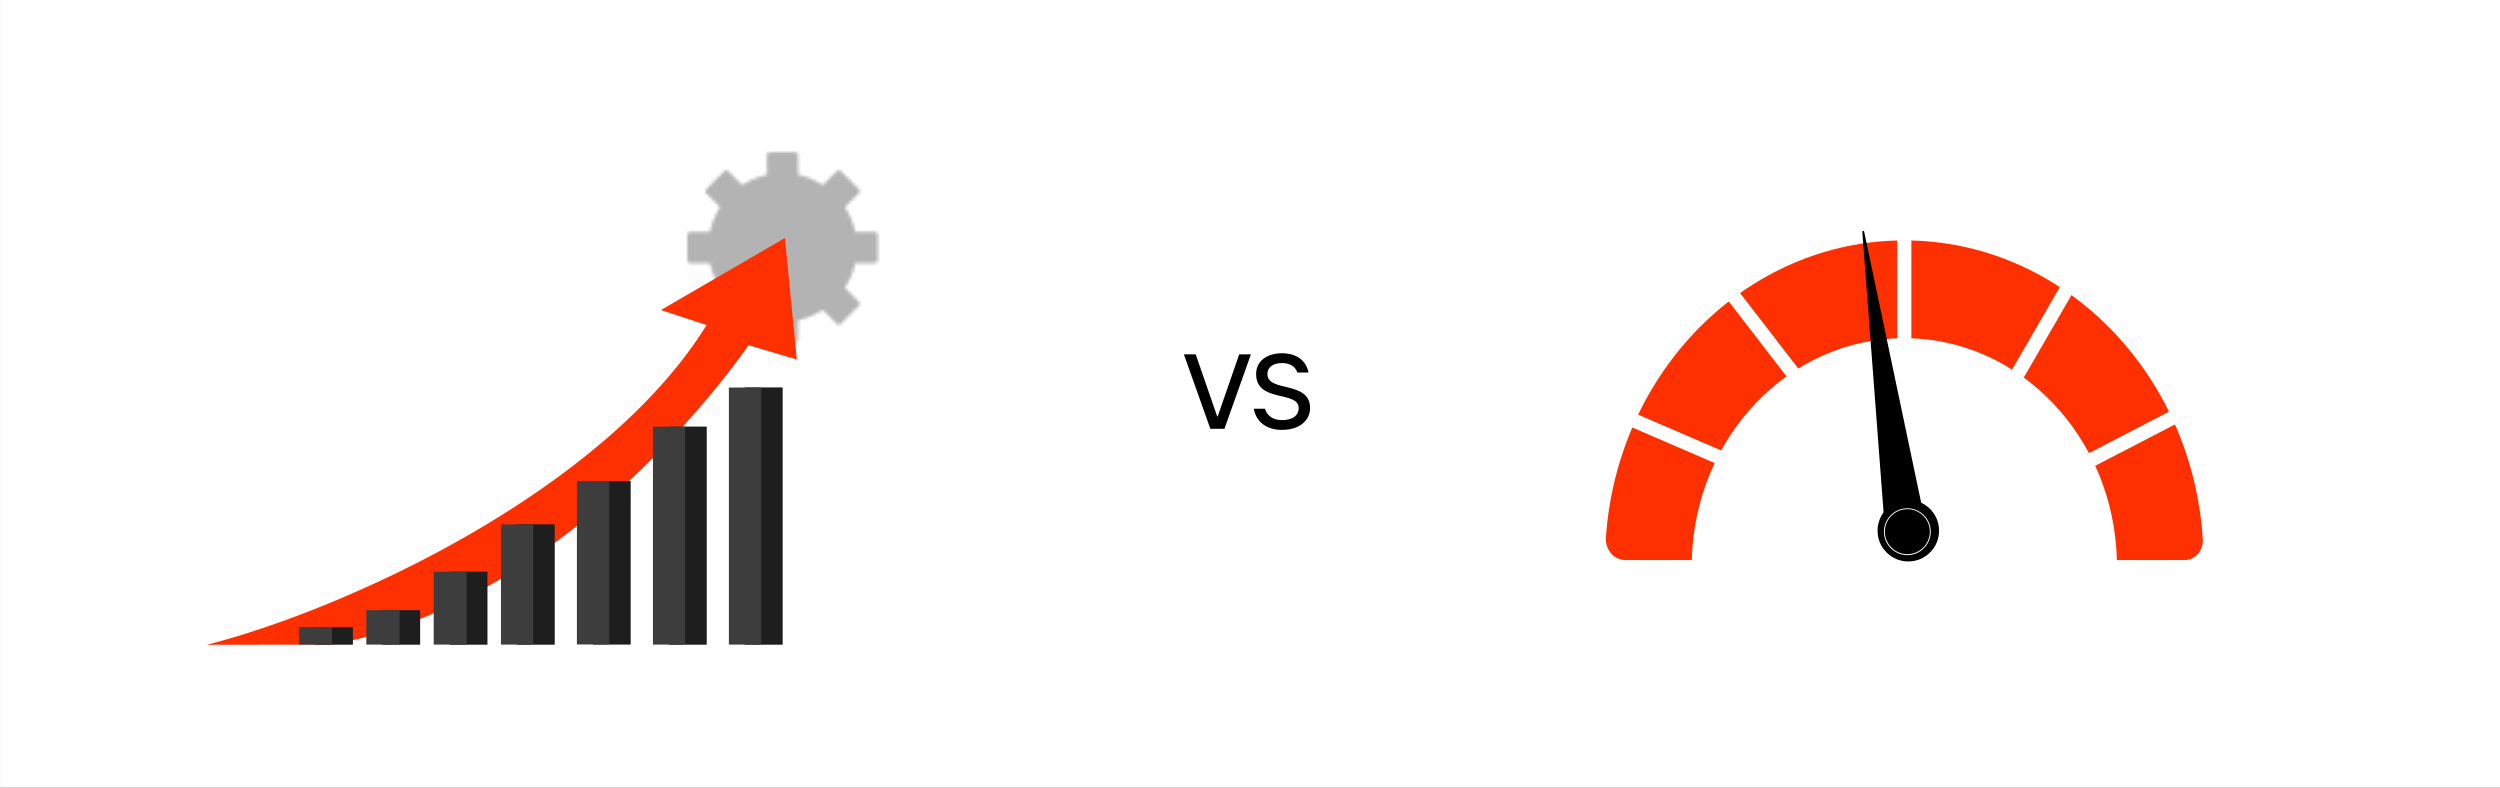 <svg xmlns="http://www.w3.org/2000/svg" width="822" height="259" fill="none"><rect width="100%" height="100%" fill="#333333" stroke="none"/><g clip-path="url(#a)"><path fill="#fff" d="M.008 259V0h822v259z"></path><mask id="b" width="64" height="63" x="225" y="50" maskUnits="userSpaceOnUse" style="mask-type:luminance"><path fill="#fff" stroke="#fff" stroke-linejoin="round" stroke-width="2" d="M276.524 67.996a23.3 23.3 0 0 1 3.833 9.248h7.252v8.266h-7.252a23.3 23.3 0 0 1-3.833 9.247l5.13 5.13-5.845 5.846-5.13-5.13a23.3 23.3 0 0 1-9.248 3.832v7.252h-8.265v-7.252a23.3 23.3 0 0 1-9.248-3.832l-5.13 5.13-5.845-5.846 5.13-5.13a23.3 23.3 0 0 1-3.833-9.248h-7.252v-8.265h7.252a23.3 23.3 0 0 1 3.833-9.248l-5.13-5.13 5.845-5.845 5.13 5.13a23.3 23.3 0 0 1 9.248-3.833v-7.252h8.265v7.252a23.3 23.3 0 0 1 9.248 3.833l5.13-5.13 5.845 5.845z"></path><path fill="#000" stroke="#000" stroke-linejoin="round" stroke-width="2" d="M257.3 88.952a7.576 7.576 0 1 0 0-15.153 7.576 7.576 0 0 0 0 15.153Z"></path></mask><g mask="url(#b)"><path fill="#B3B3B3" d="M220.926 45.004h72.744v72.745h-72.744z"></path></g><g clip-path="url(#c)"><path fill="#FF3000" d="M68.008 212.003c45.407-11.593 130.232-50.159 164.327-105.127l-15.019-4.936 40.78-23.694 3.898 39.968-15.875-4.714s-56.434 83.821-137.014 98.439z"></path><path fill="#3D3D3D" d="M160.249 187.992h-12.39v23.949h12.39z"></path><path fill="#000" d="M160.249 187.992h-12.39v23.949h12.39z" opacity=".5"></path><path fill="#3D3D3D" d="M153.435 187.992h-10.837v23.949h10.837zM182.366 172.418h-12.389v39.522h12.389z"></path><path fill="#000" d="M182.366 172.418h-12.389v39.522h12.389z" opacity=".5"></path><path fill="#3D3D3D" d="M175.33 172.418h-10.615v39.522h10.615zM207.335 158.148h-12.39v53.758h12.39z"></path><path fill="#000" d="M207.335 158.148h-12.39v53.758h12.39z" opacity=".5"></path><path fill="#3D3D3D" d="M200.299 158.148h-10.615v53.758h10.615zM232.339 140.281h-12.39v71.655h12.39z"></path><path fill="#000" d="M232.339 140.281h-12.39v71.655h12.39z" opacity=".5"></path><path fill="#3D3D3D" d="M225.303 140.281h-10.615v71.655h10.615zM257.307 127.418h-12.389v84.521h12.389z"></path><path fill="#000" d="M257.307 127.418h-12.389v84.521h12.389z" opacity=".5"></path><path fill="#3D3D3D" d="M250.271 127.418h-10.615v84.521h10.615zM138.132 200.633h-12.39v11.305h12.39z"></path><path fill="#000" d="M138.132 200.633h-12.39v11.305h12.39z" opacity=".5"></path><path fill="#3D3D3D" d="M131.381 200.633h-10.932v11.305h10.932zM116.014 206.207h-12.389v5.732h12.389z"></path><path fill="#000" d="M116.014 206.207h-12.389v5.732h12.389z" opacity=".5"></path><path fill="#3D3D3D" d="M109.169 206.207H98.332v5.732h10.837z"></path></g><path fill="#000" d="M402.588 141h-4.62l-8.715-24.5h3.885l7.07 20.405h.175l7.07-20.405h3.85zm18.932.35c-5.075 0-8.505-2.625-9.275-6.965h3.675c.735 2.415 2.73 3.745 5.6 3.745 3.78 0 5.495-1.715 5.495-3.955 0-5.845-14-1.645-14-11.2 0-4.025 3.29-6.825 8.505-6.825 4.83 0 7.945 2.415 8.715 6.335h-3.675c-.595-1.82-2.24-3.115-5.005-3.115-3.22 0-4.83 1.575-4.83 3.605 0 6.16 14.035 2.065 14.035 11.2 0 3.85-3.255 7.175-9.24 7.175"></path><path fill="#FF3000" d="M556.259 184.153c1.022-40.48 31.93-72.966 69.886-72.966s68.864 32.486 69.885 72.966h22.239c3.486 0 6.251-3.155 6.01-6.897-3.531-54.874-46.115-98.21-98.149-98.21-51.855 0-94.333 43.065-98.105 97.685-.27 4.012 2.66 7.422 6.401 7.422z"></path><path fill="#fff" d="M626.144 114.69a2.315 2.315 0 0 1-2.314-2.314V76.314a2.315 2.315 0 0 1 4.628 0v36.062a2.315 2.315 0 0 1-2.314 2.314M663.305 125.464c-.391 0-.797-.105-1.157-.316a2.313 2.313 0 0 1-.842-3.17l17.415-30.082a2.314 2.314 0 0 1 3.171-.842 2.313 2.313 0 0 1 .841 3.17l-17.415 30.083a2.35 2.35 0 0 1-2.013 1.157M687.166 153.759a2.3 2.3 0 0 1-2.058-1.247 2.315 2.315 0 0 1 .991-3.126l29.031-15.056a2.314 2.314 0 0 1 3.125.992 2.314 2.314 0 0 1-.992 3.125l-29.03 15.056a2.3 2.3 0 0 1-1.067.256M590.143 125.823a2.32 2.32 0 0 1-1.833-.902l-21.066-27.332c-.782-1.007-.586-2.464.42-3.246a2.32 2.32 0 0 1 3.246.421l21.066 27.317c.782 1.007.586 2.464-.42 3.246-.421.33-.917.496-1.413.496M566.762 153.323c-.3 0-.616-.06-.916-.195l-32.006-13.794a2.335 2.335 0 0 1-1.217-3.05 2.336 2.336 0 0 1 3.051-1.217l32.005 13.793a2.336 2.336 0 0 1 1.217 3.051 2.34 2.34 0 0 1-2.134 1.412"></path><path fill="#000" d="m619.578 171.835-7.243-95.565c-.03-.436.511-.526.601-.09l19.384 92.139z"></path><path fill="#000" d="M627.452 184.608c5.585 0 10.113-4.528 10.113-10.113s-4.528-10.112-10.113-10.112-10.112 4.527-10.112 10.112 4.527 10.113 10.112 10.113"></path><path fill="#EFEFF4" d="M627.136 182.534c-4.252 0-7.708-3.456-7.708-7.708s3.456-7.709 7.708-7.709 7.708 3.456 7.708 7.709c0 4.237-3.456 7.708-7.708 7.708m0-15.101a7.38 7.38 0 0 0-7.378 7.377 7.38 7.38 0 0 0 7.378 7.378 7.38 7.38 0 0 0 7.378-7.378c0-4.057-3.306-7.377-7.378-7.377"></path></g><defs><clipPath id="a"><path fill="#fff" d="M.008 259V0h822v259z"></path></clipPath><clipPath id="c"><path fill="#fff" d="M68.008 78.246h193.986v133.756H68.008z"></path></clipPath></defs></svg>